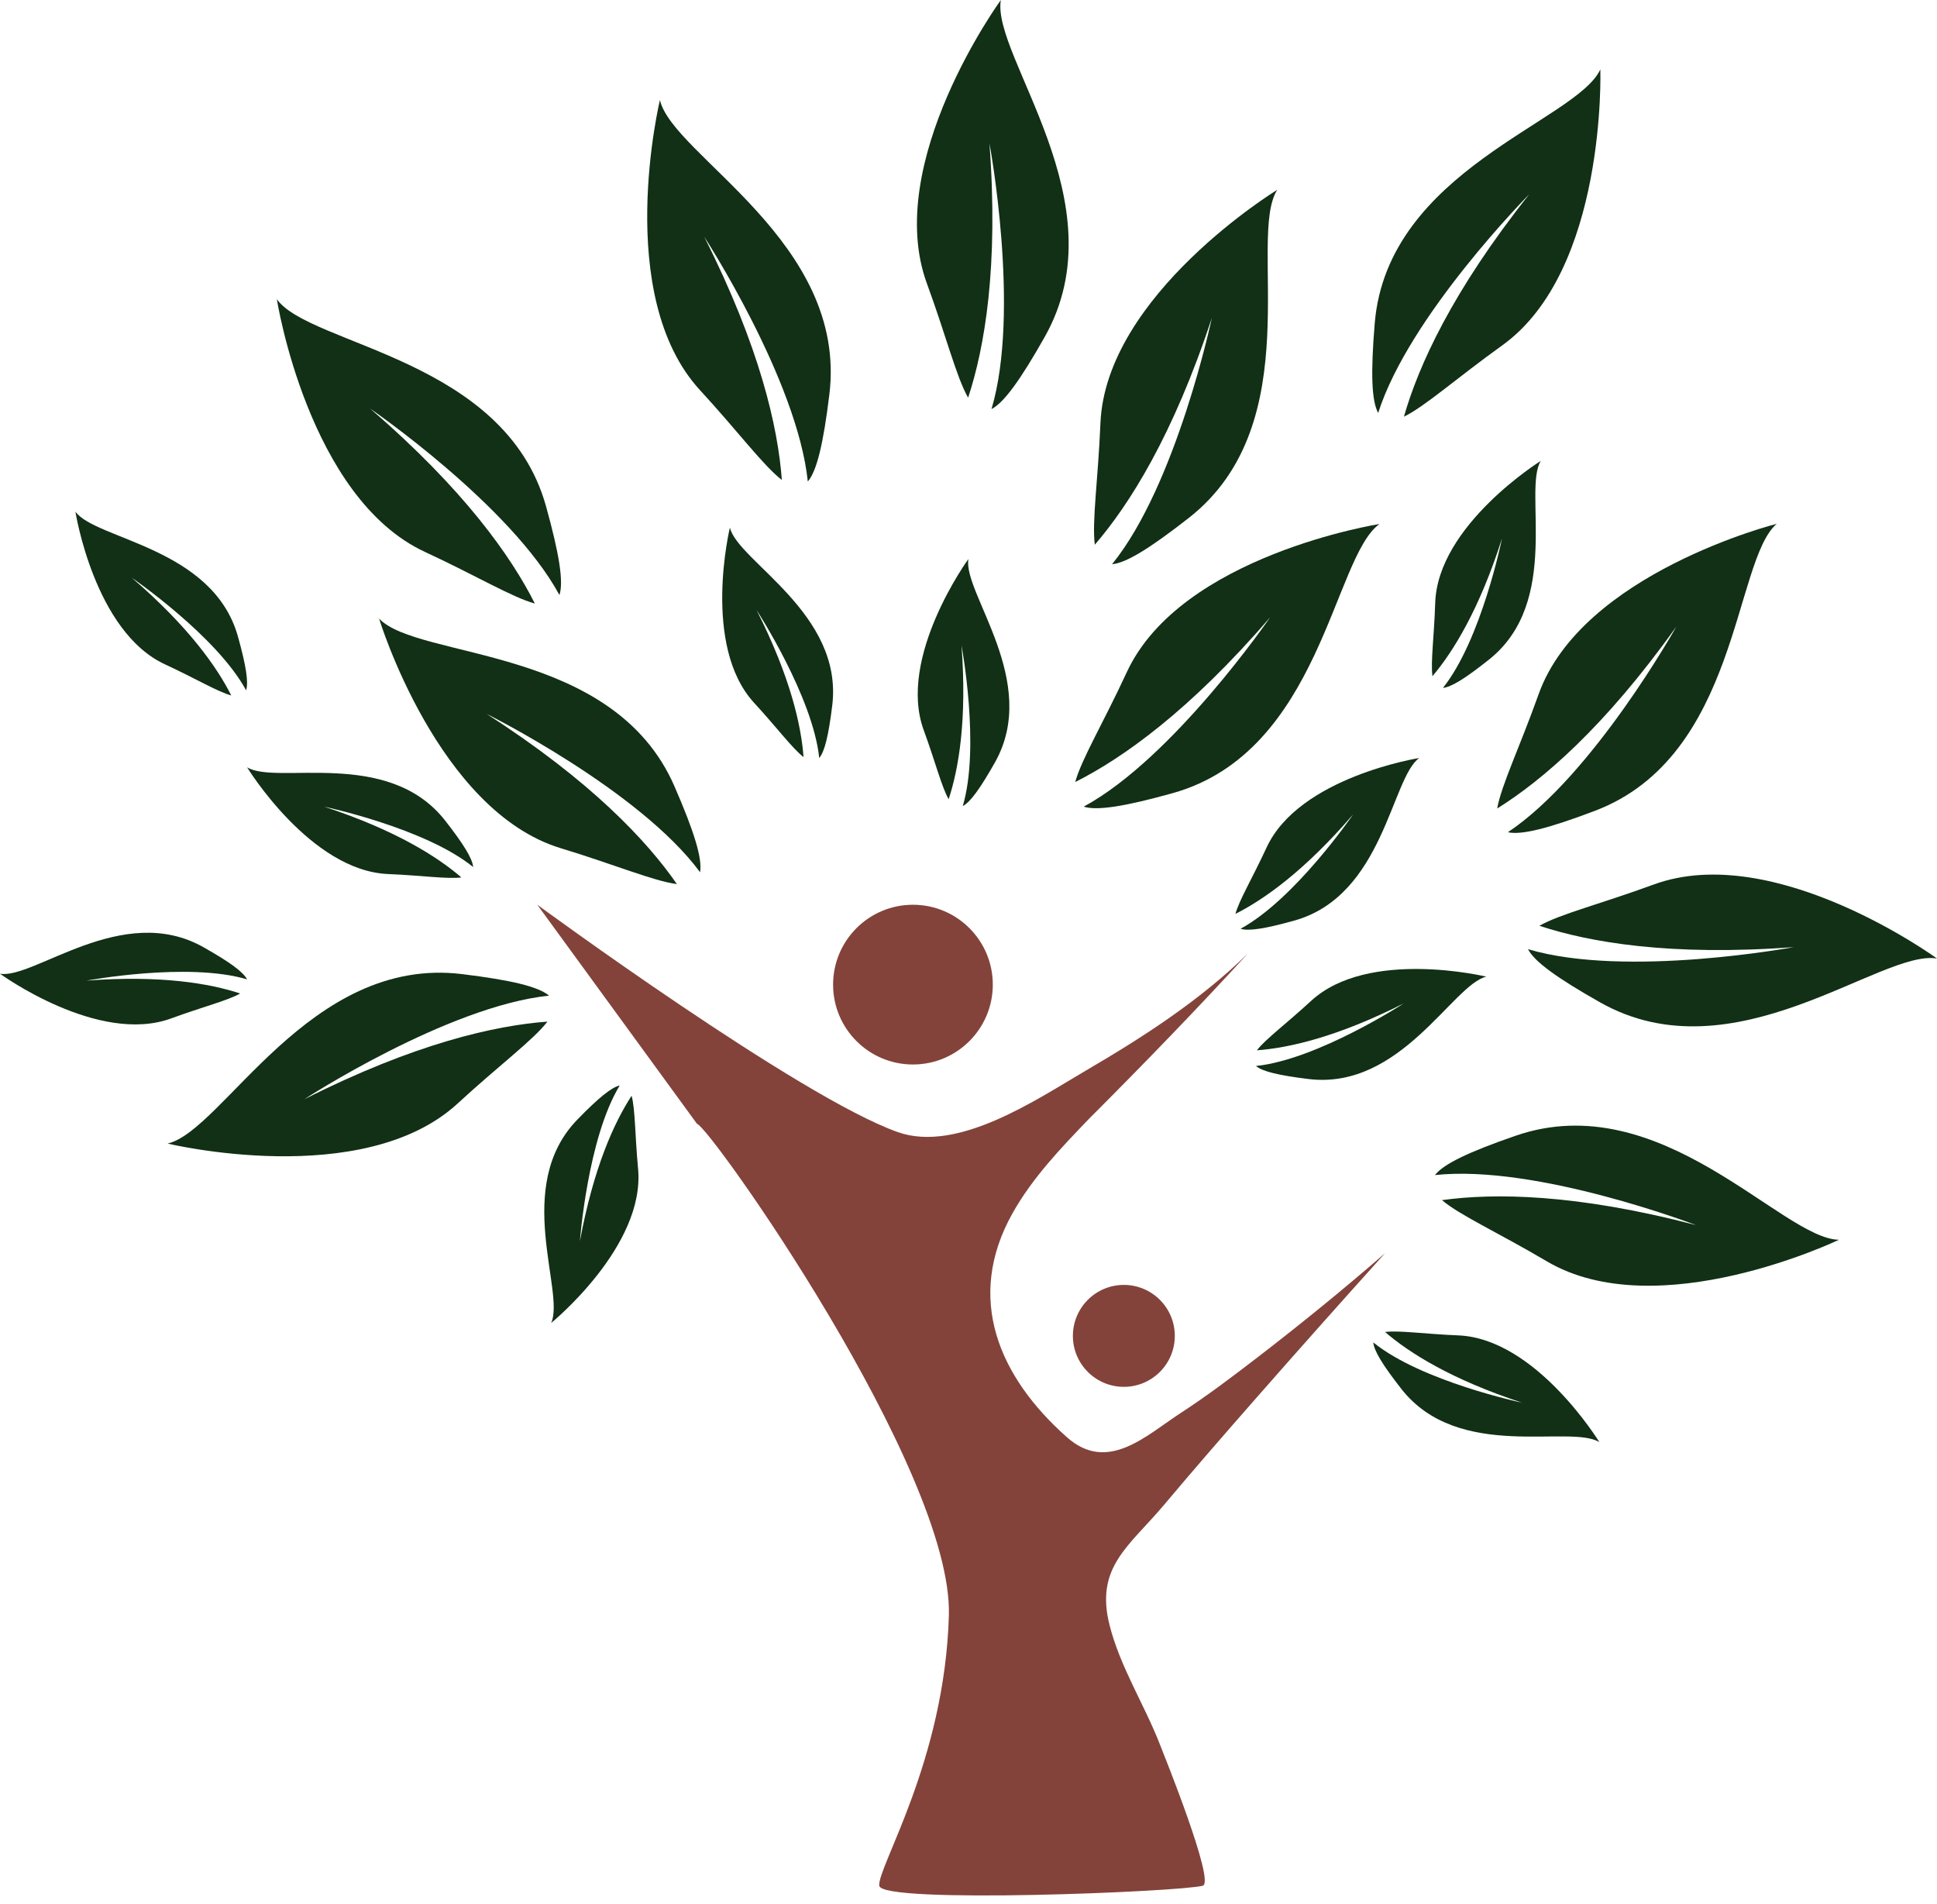 <?xml version="1.0" encoding="UTF-8" standalone="no"?><svg xmlns="http://www.w3.org/2000/svg" xmlns:xlink="http://www.w3.org/1999/xlink" fill="#000000" height="491.4" preserveAspectRatio="xMidYMid meet" version="1" viewBox="250.0 255.4 500.0 491.4" width="500" zoomAndPan="magnify"><g><g id="change1_1"><path d="M 429.926 545.461 C 433.094 545.988 495.992 634.785 494.934 672.312 C 493.879 709.84 476.438 737.324 476.965 742.082 C 477.492 746.84 554.66 743.668 560.477 742.082 C 563.746 741.176 550.441 708.266 549.43 705.668 C 545.387 695.27 539.125 685.625 536.395 674.754 C 532.637 659.785 541.504 654.461 550.469 643.797 C 558.32 634.453 566.336 625.25 574.387 616.078 C 585.332 603.609 596.363 591.215 607.477 578.891 C 607.488 578.879 607.504 578.859 607.516 578.848 C 596.777 588.172 585.723 597.172 574.449 605.836 C 568.043 610.762 561.602 615.633 554.824 620.047 C 545.727 625.969 535.922 635.664 525.395 626.324 C 507.801 610.715 499.09 590.422 511.367 568.523 C 516.52 559.332 523.91 551.629 531.219 544.035 C 545.098 530.156 558.832 515.988 572.078 501.527 C 559.754 513.602 545.199 522.98 530.371 531.656 C 517.68 539.082 497.246 553.074 481.723 547.574 C 456.352 538.59 388.695 488.906 388.695 488.906 L 429.926 545.461" fill="#83433a"/></g><g id="change1_2"><path d="M 506.273 509.52 C 506.273 520.902 497.043 530.133 485.66 530.133 C 474.273 530.133 465.047 520.902 465.047 509.52 C 465.047 498.137 474.273 488.906 485.66 488.906 C 497.043 488.906 506.273 498.137 506.273 509.52" fill="#83433a"/></g><g id="change1_3"><path d="M 553.254 600.176 C 553.254 607.441 547.363 613.328 540.098 613.328 C 532.836 613.328 526.945 607.441 526.945 600.176 C 526.945 592.91 532.836 587.02 540.098 587.02 C 547.363 587.02 553.254 592.91 553.254 600.176" fill="#83433a"/></g><g id="change2_1"><path d="M 519.668 342.363 C 513.344 353.555 509.129 359.34 505.938 360.98 C 513.473 335.668 505.406 292.363 505.406 292.363 C 507.801 324.273 504.16 345.137 499.902 358.039 C 496.887 352.793 494.195 341.988 489.27 328.594 C 477.785 297.359 508.348 255.406 508.348 255.406 C 505.895 269.895 539.242 307.742 519.668 342.363" fill="#113015"/></g><g id="change2_2"><path d="M 464.082 357.227 C 462.52 369.988 460.844 376.941 458.523 379.68 C 455.797 353.41 431.773 316.488 431.773 316.488 C 446.195 345.055 450.816 365.723 451.82 379.273 C 447.027 375.578 440.402 366.629 430.73 356.137 C 408.164 331.672 420.348 281.219 420.348 281.219 C 423.625 295.543 468.918 317.75 464.082 357.227" fill="#113015"/></g><g id="change2_3"><path d="M 390.957 386.105 C 394.395 398.488 395.508 405.559 394.41 408.977 C 381.84 385.75 345.516 360.832 345.516 360.832 C 369.773 381.703 381.949 399.031 388.062 411.164 C 382.223 409.586 372.68 403.852 359.727 397.859 C 329.516 383.895 321.461 332.617 321.461 332.617 C 329.973 344.598 380.316 347.781 390.957 386.105" fill="#113015"/></g><g id="change2_4"><path d="M 424.105 458.348 C 429.234 470.137 431.316 476.98 430.711 480.516 C 415.031 459.262 375.594 439.641 375.594 439.641 C 402.52 456.934 416.988 472.398 424.727 483.566 C 418.723 482.816 408.473 478.465 394.812 474.332 C 362.957 464.703 347.852 415.047 347.852 415.047 C 357.945 425.727 408.238 421.879 424.105 458.348" fill="#113015"/></g><g id="change2_5"><path d="M 604.859 338.867 C 603.801 351.68 604.035 358.828 605.75 361.98 C 613.746 336.809 644.758 305.527 644.758 305.527 C 624.84 330.574 616.129 349.879 612.398 362.941 C 617.84 360.297 626.141 352.875 637.738 344.562 C 664.797 325.184 663.098 273.305 663.098 273.305 C 656.984 286.668 608.129 299.23 604.859 338.867" fill="#113015"/></g><g id="change2_6"><path d="M 369.273 506.805 C 382.031 508.363 388.984 510.047 391.723 512.363 C 365.453 515.09 328.531 539.113 328.531 539.113 C 357.098 524.688 377.766 520.07 391.316 519.066 C 387.621 523.859 378.672 530.48 368.18 540.156 C 343.719 562.723 293.262 550.539 293.262 550.539 C 307.586 547.262 329.793 501.969 369.273 506.805" fill="#113015"/></g><g id="change2_7"><path d="M 641.199 548.531 C 629.051 552.73 622.605 555.828 620.41 558.672 C 646.668 555.832 687.805 571.59 687.805 571.59 C 656.852 563.469 635.676 563.281 622.215 565.141 C 626.828 569.051 636.969 573.652 649.254 580.914 C 677.902 597.852 724.688 575.371 724.688 575.371 C 709.992 575.164 678.789 535.531 641.199 548.531" fill="#113015"/></g><g id="change2_8"><path d="M 663.039 514.102 C 651.848 507.773 646.066 503.562 644.426 500.371 C 669.738 507.906 713.043 499.84 713.043 499.84 C 681.129 502.234 660.27 498.594 647.367 494.336 C 652.613 491.32 663.414 488.629 676.812 483.703 C 708.047 472.219 750 502.781 750 502.781 C 735.512 500.328 697.664 533.676 663.039 514.102" fill="#113015"/></g><g id="change2_9"><path d="M 661.691 464.664 C 649.672 469.219 642.734 470.969 639.23 470.188 C 661.215 455.555 682.719 417.109 682.719 417.109 C 664.145 443.172 648 456.875 636.473 464.066 C 637.512 458.105 642.355 448.078 647.141 434.637 C 658.297 403.277 708.625 390.59 708.625 390.59 C 697.473 400.152 698.887 450.578 661.691 464.664" fill="#113015"/></g><g id="change2_10"><path d="M 552.609 460.129 C 540.227 463.57 533.156 464.68 529.738 463.586 C 552.969 451.012 577.883 414.688 577.883 414.688 C 557.012 438.945 539.684 451.125 527.551 457.234 C 529.129 451.395 534.863 441.852 540.855 428.898 C 554.82 398.688 606.098 390.637 606.098 390.637 C 594.117 399.145 590.934 449.488 552.609 460.129" fill="#113015"/></g><g id="change2_11"><path d="M 556.863 389.07 C 546.738 396.988 540.633 400.719 537.059 401.016 C 553.703 380.512 562.824 337.414 562.824 337.414 C 552.824 367.816 541.477 385.695 532.605 395.984 C 531.828 389.984 533.473 378.973 534.051 364.715 C 535.395 331.461 579.684 304.398 579.684 304.398 C 571.875 316.844 588.199 364.574 556.863 389.07" fill="#113015"/></g><g id="change2_12"><path d="M 506.812 452.195 C 502.992 458.957 500.449 462.449 498.52 463.441 C 503.074 448.152 498.199 421.992 498.199 421.992 C 499.648 441.27 497.445 453.871 494.875 461.664 C 493.055 458.496 491.426 451.969 488.453 443.879 C 481.516 425.012 499.977 399.668 499.977 399.668 C 498.496 408.422 518.637 431.281 506.812 452.195" fill="#113015"/></g><g id="change2_13"><path d="M 464.828 437.473 C 463.883 445.18 462.871 449.383 461.469 451.035 C 459.824 435.168 445.309 412.863 445.309 412.863 C 454.023 430.121 456.812 442.605 457.418 450.789 C 454.523 448.559 450.523 443.152 444.68 436.812 C 431.051 422.035 438.41 391.559 438.41 391.559 C 440.391 400.211 467.746 413.625 464.828 437.473" fill="#113015"/></g><g id="change2_14"><path d="M 311.441 419.75 C 313.52 427.23 314.191 431.5 313.527 433.566 C 305.934 419.535 283.992 404.484 283.992 404.484 C 298.645 417.09 306.004 427.559 309.691 434.887 C 306.164 433.934 300.398 430.469 292.574 426.852 C 274.328 418.414 269.465 387.441 269.465 387.441 C 274.605 394.676 305.012 396.602 311.441 419.75" fill="#113015"/></g><g id="change2_15"><path d="M 364.922 467.203 C 369.703 473.316 371.957 477.008 372.137 479.168 C 359.75 469.109 333.719 463.602 333.719 463.602 C 352.082 469.641 362.883 476.496 369.098 481.855 C 365.473 482.324 358.82 481.332 350.207 480.98 C 330.121 480.172 313.773 453.418 313.773 453.418 C 321.293 458.133 350.121 448.273 364.922 467.203" fill="#113015"/></g><g id="change2_16"><path d="M 302.527 499.867 C 309.289 503.691 312.781 506.234 313.773 508.16 C 298.484 503.609 272.324 508.484 272.324 508.484 C 291.602 507.035 304.203 509.234 311.996 511.809 C 308.828 513.629 302.301 515.258 294.211 518.23 C 275.34 525.168 250 506.707 250 506.707 C 258.754 508.188 281.613 488.047 302.527 499.867" fill="#113015"/></g><g id="change2_17"><path d="M 399.078 544.305 C 404.496 538.742 407.852 536.016 409.969 535.551 C 401.664 549.172 399.695 575.707 399.695 575.707 C 403.219 556.699 408.562 545.078 413.039 538.199 C 413.988 541.727 413.898 548.453 414.707 557.035 C 416.598 577.051 392.277 596.84 392.277 596.84 C 395.945 588.754 382.309 561.508 399.078 544.305" fill="#113015"/></g><g id="change2_18"><path d="M 611.703 613.824 C 606.922 607.711 604.668 604.02 604.488 601.859 C 616.875 611.918 642.906 617.426 642.906 617.426 C 624.543 611.387 613.742 604.531 607.527 599.172 C 611.152 598.703 617.805 599.695 626.414 600.047 C 646.504 600.855 662.852 627.609 662.852 627.609 C 655.332 622.895 626.504 632.754 611.703 613.824" fill="#113015"/></g><g id="change2_19"><path d="M 587.758 533.883 C 580.051 532.938 575.848 531.926 574.195 530.523 C 590.062 528.879 612.363 514.363 612.363 514.363 C 595.109 523.078 582.625 525.867 574.441 526.473 C 576.672 523.578 582.078 519.578 588.414 513.734 C 603.191 500.105 633.672 507.465 633.672 507.465 C 625.02 509.441 611.605 536.801 587.758 533.883" fill="#113015"/></g><g id="change2_20"><path d="M 584.039 493.012 C 576.559 495.094 572.289 495.762 570.227 495.102 C 584.258 487.508 599.305 465.566 599.305 465.566 C 586.699 480.219 576.234 487.574 568.902 491.266 C 569.855 487.738 573.32 481.973 576.938 474.148 C 585.375 455.902 616.348 451.035 616.348 451.035 C 609.113 456.176 607.191 486.586 584.039 493.012" fill="#113015"/></g><g id="change2_21"><path d="M 634.379 425.613 C 628.305 430.449 624.637 432.734 622.477 432.934 C 632.426 420.461 637.711 394.383 637.711 394.383 C 631.828 412.797 625.066 423.656 619.762 429.918 C 619.262 426.297 620.199 419.637 620.473 411.02 C 621.109 390.926 647.723 374.352 647.723 374.352 C 643.07 381.91 653.18 410.652 634.379 425.613" fill="#113015"/></g></g></svg>